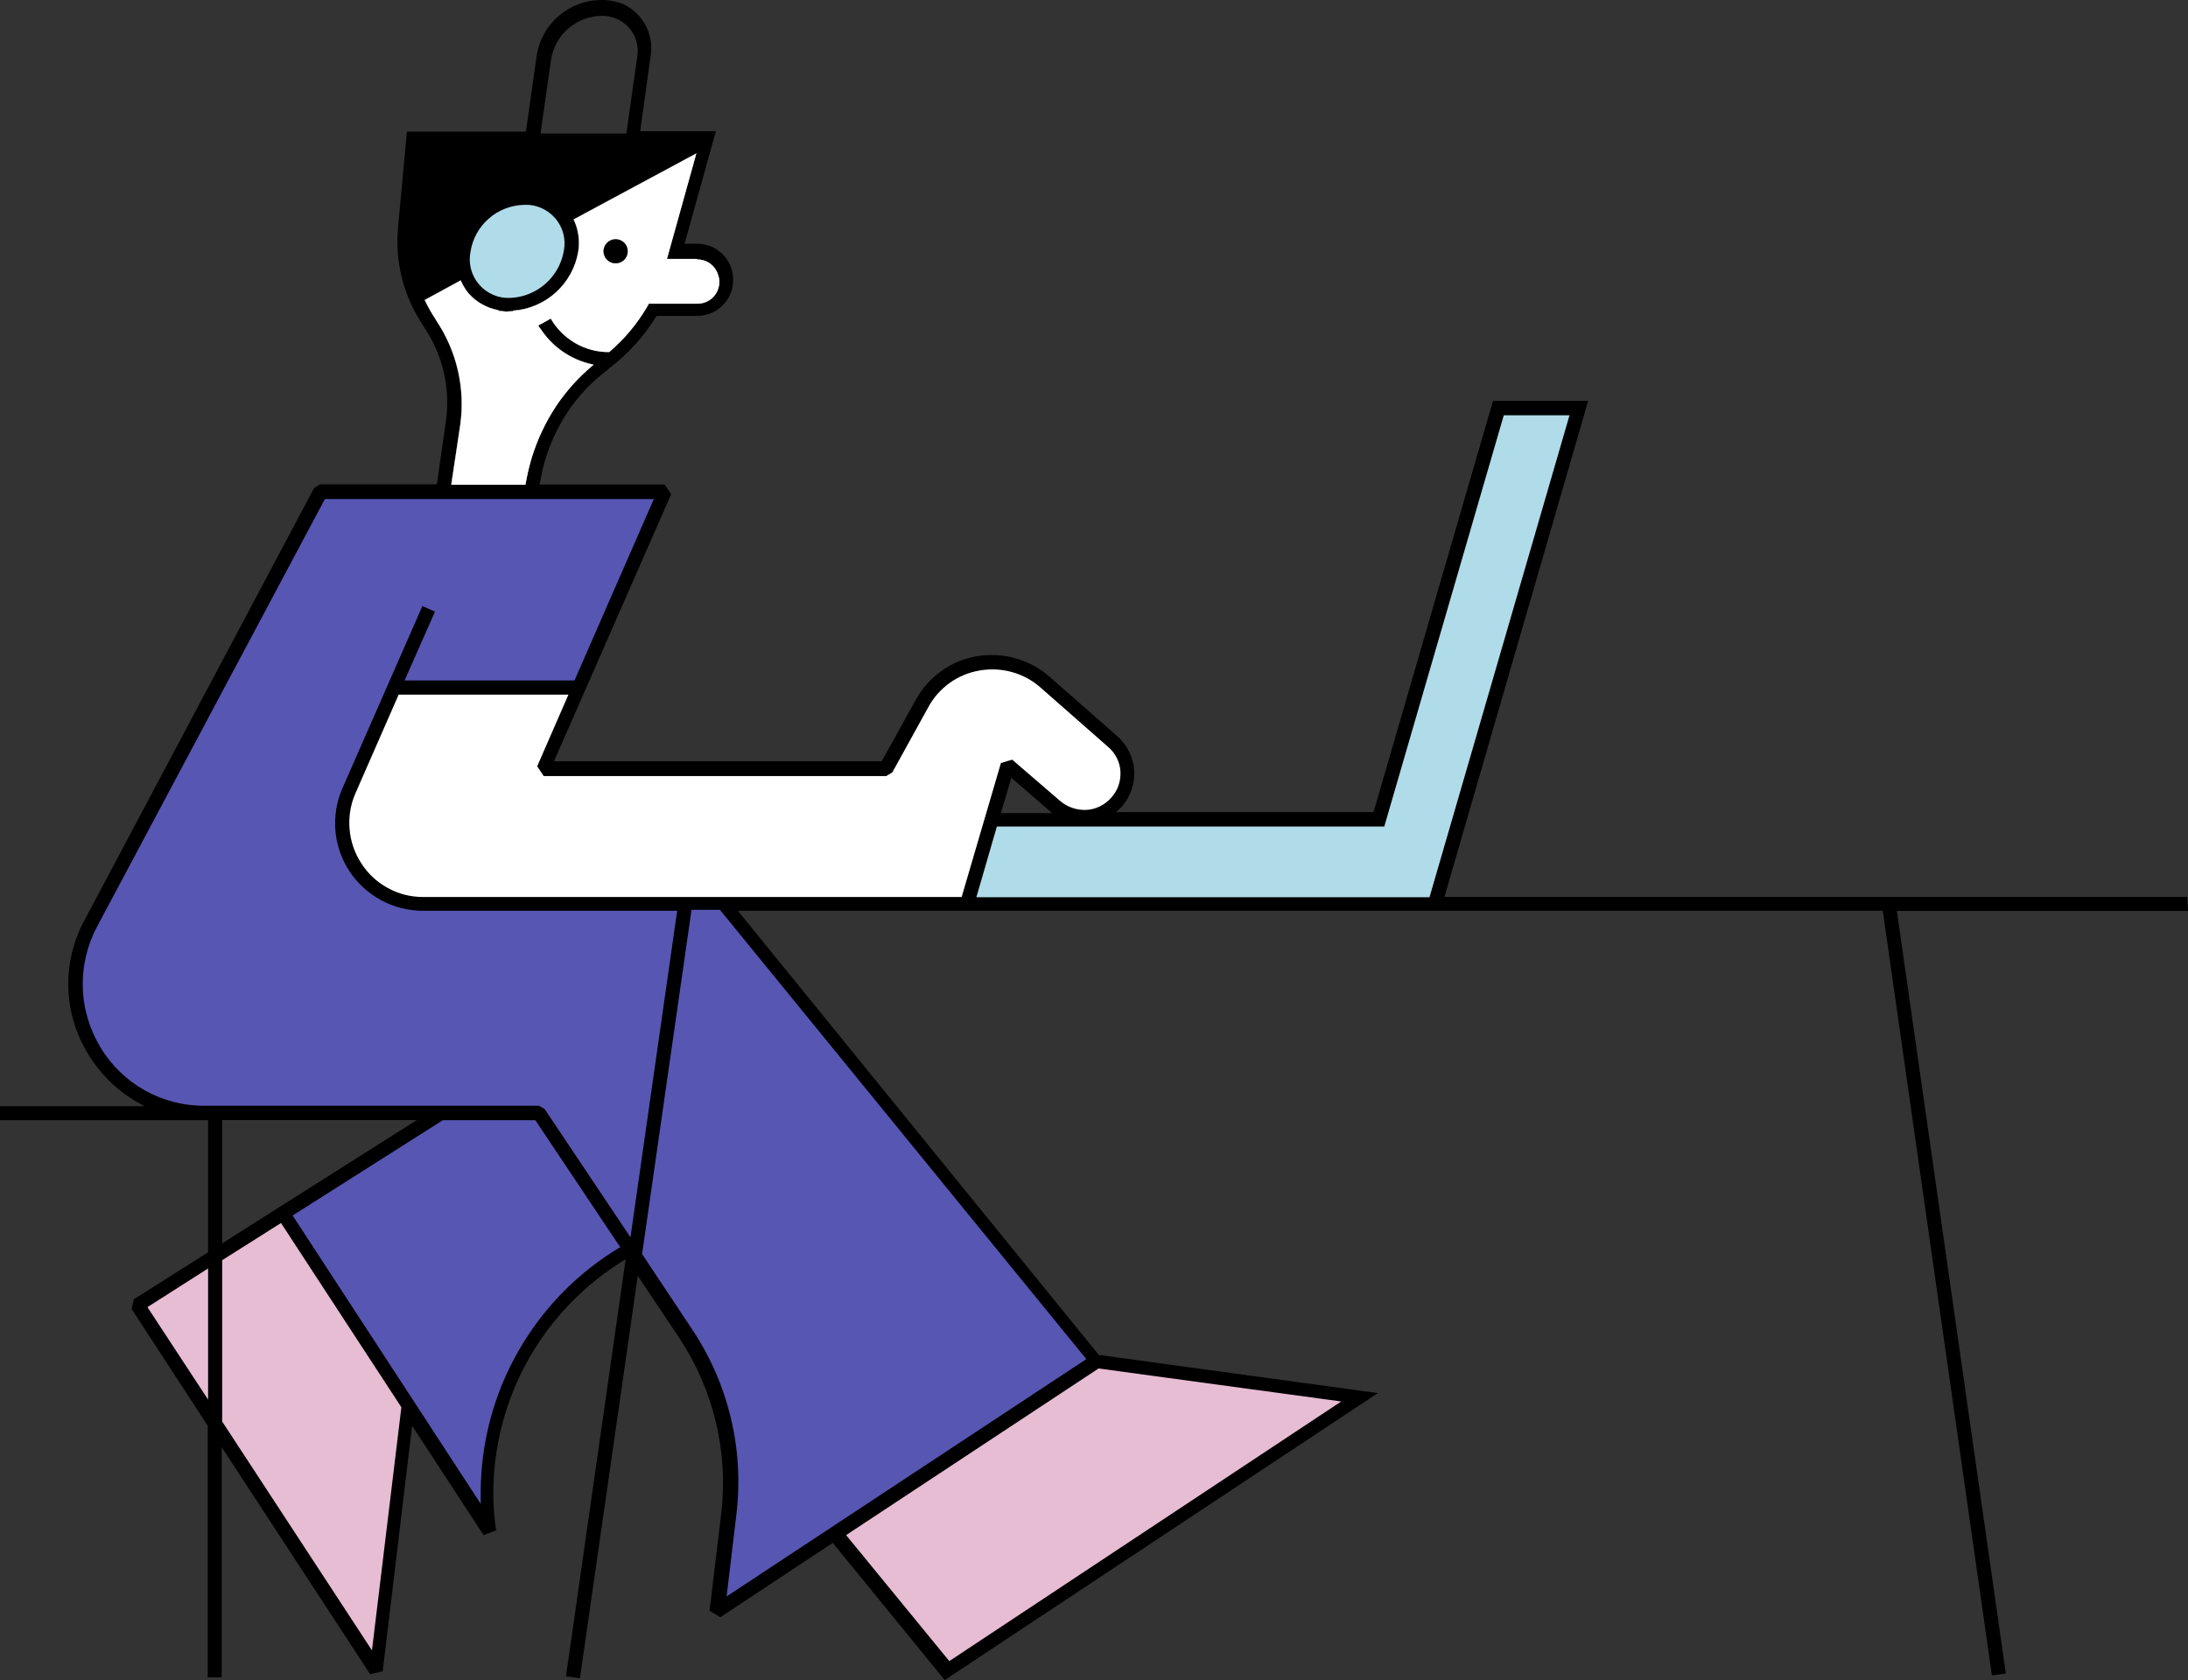 <svg xmlns="http://www.w3.org/2000/svg" width="539" height="414" viewBox="0 0 539 414" fill="none"><rect x="0" y="0" width="539" height="414" fill="#333333" stroke="none"/><g clip-path="url(#clip0)"><path d="M369.166 100.632L339.729 201.962H244.203L238.328 222.72H353.519L388.923 100.663H369.166V100.632Z" fill="#B0DBE9"></path><path d="M178.083 222.69L270.169 335.248L176.805 396.914L179.666 373.061C181.493 357.372 177.718 341.53 168.981 328.359L132.756 274.159H50.563C45.053 274.159 39.635 272.733 34.855 270.032C30.076 267.331 26.058 263.416 23.227 258.712C20.396 254.008 18.813 248.667 18.691 243.174C18.539 237.681 19.848 232.249 22.435 227.394L78.996 121.147H163.715L133.821 189.368H218.206L227.064 173.314C228.495 170.735 230.474 168.489 232.878 166.79C235.283 165.06 238.054 163.937 240.976 163.421C243.898 162.905 246.882 163.057 249.713 163.876C252.544 164.665 255.192 166.092 257.414 168.064L274.096 182.722C275.132 183.632 275.984 184.725 276.593 185.969C277.202 187.214 277.567 188.549 277.658 189.914C277.749 191.28 277.567 192.676 277.11 193.981C276.654 195.286 275.953 196.469 275.01 197.501L274.888 197.623C273.975 198.654 272.848 199.504 271.6 200.111C270.352 200.718 268.982 201.082 267.612 201.173C266.212 201.264 264.842 201.082 263.503 200.627C262.194 200.172 260.976 199.474 259.941 198.563L248.099 188.306L238.206 222.568L178.083 222.69Z" fill="#5756B3"></path><path d="M155.222 307.875C144.567 313.853 135.709 322.563 129.529 333.124C123.38 343.655 120.123 355.642 120.153 367.842C120.153 371.028 120.366 374.215 120.853 377.34L69.681 298.922L108.433 274.28H132.817L155.222 307.875Z" fill="#5756B3"></path><path d="M174.187 34.627L102.314 73.137C100.153 67.887 99.301 62.182 99.788 56.507L101.858 34.505H174.187V34.627Z" fill="black"></path><path d="M104.171 222.69C100.853 222.69 97.596 221.87 94.674 220.292C91.751 218.714 89.285 216.438 87.459 213.676C85.632 210.915 84.537 207.728 84.263 204.451C83.989 201.173 84.537 197.835 85.876 194.831L97.018 169.491L142.65 169.369L133.943 189.459H218.328L227.186 173.405C228.617 170.826 230.596 168.58 233.001 166.881C235.405 165.151 238.176 164.028 241.098 163.512C244.02 162.996 247.004 163.148 249.835 163.967C252.666 164.756 255.314 166.183 257.536 168.155L274.219 182.813C275.254 183.724 276.106 184.816 276.715 186.06C277.324 187.305 277.689 188.64 277.78 190.005C277.872 191.371 277.689 192.767 277.232 194.072C276.776 195.377 276.075 196.56 275.132 197.592L275.01 197.714C274.097 198.746 272.97 199.595 271.722 200.202C270.474 200.809 269.104 201.173 267.734 201.264C266.334 201.355 264.964 201.173 263.625 200.718C262.316 200.263 261.098 199.565 260.063 198.654L248.221 188.458L238.328 222.72L104.171 222.69Z" fill="white"></path><path d="M118.357 76.445L117.109 82.059C117.322 81.604 117.566 81.18 117.809 80.785C118.083 80.36 118.418 79.966 118.722 79.601C118.753 78.539 119.392 77.447 120.336 76.9L118.357 76.445ZM151.63 58.904C149.986 58.904 148.646 60.24 148.646 61.879C148.646 63.517 149.986 64.853 151.63 64.853C153.274 64.853 154.613 63.517 154.613 61.879C154.644 60.24 153.304 58.904 151.63 58.904ZM151.63 58.904C149.986 58.904 148.646 60.24 148.646 61.879C148.646 63.517 149.986 64.853 151.63 64.853C153.274 64.853 154.613 63.517 154.613 61.879C154.644 60.24 153.304 58.904 151.63 58.904ZM117.109 82.059C117.322 81.604 117.566 81.18 117.809 80.785C118.083 80.36 118.418 79.966 118.722 79.601C118.753 78.539 119.392 77.447 120.336 76.9L118.327 76.476L117.109 82.059ZM178.388 66.643C178.023 65.793 177.505 65.004 176.835 64.337C176.166 63.669 175.374 63.183 174.522 62.819C173.639 62.485 172.726 62.303 171.782 62.334H166.364L174.035 34.657L174.065 34.596L140.579 52.592L140.153 52.835L139.544 53.169L138.723 53.624L137.292 54.383L115.922 65.854L114.247 66.764L102.193 73.228C103.136 75.474 104.293 77.598 105.632 79.632L105.754 79.874C110.716 87.128 112.756 95.959 111.508 104.638L109.133 121.147L109.103 121.359H130.716L130.747 121.147L131.386 117.718C133.547 106.702 139.666 96.869 148.646 90.102L148.89 89.859C153.7 86.248 157.718 81.726 160.732 76.567H171.782C173.67 76.567 175.466 75.808 176.805 74.473C178.144 73.137 178.906 71.347 178.906 69.465V69.344C178.906 68.403 178.723 67.493 178.388 66.643ZM177.17 69.465C177.17 70.163 177.018 70.861 176.744 71.529C176.47 72.166 176.074 72.773 175.587 73.289C175.07 73.775 174.491 74.169 173.822 74.442C173.152 74.715 172.452 74.837 171.752 74.837H159.819L159.362 75.656C156.896 79.844 153.761 83.607 150.047 86.763H149.925C147.033 86.763 144.202 85.974 141.675 84.548C139.179 83.091 137.109 81.028 135.648 78.509L133.395 79.784L132.634 80.208C132.786 80.481 132.939 80.724 133.121 80.997C134.522 83.152 136.287 85.003 138.388 86.49C140.732 88.159 143.411 89.282 146.211 89.859C142.132 93.227 139.362 96.657 137.566 99.206C135.983 101.482 132.208 107.278 130.229 115.533C130.077 116.2 129.955 116.777 129.864 117.141L129.407 119.448H111.142L113.334 104.79C114.613 95.716 112.482 86.49 107.368 78.873L107.246 78.63C106.241 77.143 105.358 75.565 104.597 73.926L113.456 69.101C113.943 70.254 114.613 71.347 115.404 72.318C117.322 74.473 119.91 75.929 122.771 76.445L122.741 76.597C123.076 76.627 123.41 76.658 123.715 76.688C124.019 76.718 124.293 76.749 124.598 76.779C124.628 76.779 124.689 76.779 124.719 76.779C124.75 76.779 124.75 76.779 124.78 76.779C124.932 76.749 125.054 76.749 125.206 76.749C125.42 76.718 125.602 76.718 125.815 76.718C125.967 76.718 126.12 76.718 126.272 76.688C126.302 76.688 126.302 76.688 126.333 76.688L126.363 76.567C130.321 76.293 134.035 74.685 136.957 72.014C139.879 69.344 141.828 65.793 142.436 61.879C142.832 59.208 142.436 56.507 141.28 54.079L171.508 37.813L164.263 63.821H171.721V63.942C172.421 63.942 173.122 64.094 173.791 64.337C174.461 64.61 175.039 65.004 175.557 65.52C176.044 66.006 176.44 66.613 176.714 67.28C176.988 67.918 177.14 68.646 177.14 69.344V69.465H177.17ZM151.63 58.904C149.986 58.904 148.646 60.24 148.646 61.879C148.646 63.517 149.986 64.853 151.63 64.853C153.274 64.853 154.613 63.517 154.613 61.879C154.644 60.24 153.304 58.904 151.63 58.904ZM117.109 82.059C117.322 81.604 117.566 81.18 117.809 80.785C118.083 80.36 118.418 79.966 118.722 79.601C118.753 78.539 119.392 77.447 120.336 76.9L118.327 76.476L117.109 82.059ZM118.357 76.445L117.109 82.059C117.322 81.604 117.566 81.18 117.809 80.785C118.083 80.36 118.418 79.966 118.722 79.601C118.753 78.539 119.392 77.447 120.336 76.9L118.357 76.445ZM118.357 76.445L117.109 82.059C117.322 81.604 117.566 81.18 117.809 80.785C118.083 80.36 118.418 79.966 118.722 79.601C118.753 78.539 119.392 77.447 120.336 76.9L118.357 76.445Z" fill="white"></path><path d="M123.745 76.718C123.41 76.688 123.076 76.658 122.771 76.627C123.106 76.627 123.441 76.658 123.745 76.718Z" fill="white"></path><path d="M140.488 61.909C139.91 65.52 138.084 68.798 135.344 71.195C132.604 73.593 129.103 74.989 125.42 75.08C123.746 75.14 122.102 74.806 120.549 74.139C118.997 73.471 117.657 72.47 116.561 71.195C115.465 69.921 114.674 68.434 114.248 66.825C113.822 65.217 113.73 63.548 114.035 61.879C114.613 58.267 116.44 54.99 119.179 52.592C121.919 50.195 125.42 48.799 129.103 48.708C130.778 48.647 132.421 48.981 133.974 49.648C135.496 50.316 136.866 51.318 137.962 52.592C139.058 53.867 139.849 55.354 140.275 56.962C140.702 58.571 140.793 60.27 140.488 61.909Z" fill="#B0DBE9"></path><path d="M205.907 377.765L233.487 411.572L335.132 344.171L270.17 335.339L205.907 377.765Z" fill="#E7BDD3"></path><path d="M92.786 411.572L34.034 321.592L69.681 298.922L100.61 346.386L92.786 411.572Z" fill="#E7BDD3"></path><path d="M539 224.418C538.939 223.265 538.878 222.142 538.817 220.989H355.833L391.236 98.78H367.796L338.359 200.11H274.888C275.375 199.716 275.832 199.291 276.258 198.836L276.38 198.714C278.511 196.256 279.607 193.07 279.394 189.822C279.18 186.575 277.689 183.571 275.253 181.416L258.571 166.758C256.136 164.634 253.275 163.086 250.17 162.206C247.064 161.326 243.807 161.174 240.641 161.69C237.475 162.237 234.462 163.481 231.874 165.362C229.256 167.214 227.125 169.672 225.573 172.464L217.201 187.577H136.47L165.329 121.783L163.715 119.386H132.908L133.243 117.778C133.334 117.292 133.487 116.564 133.669 115.684C135.648 107.308 139.727 101.511 141.371 99.357C143.106 97.081 145.816 94.016 149.773 91.041L150.016 90.799C154.705 87.248 158.692 82.848 161.737 77.84H171.752C174.096 77.84 176.349 76.9 178.023 75.261C179.697 73.592 180.61 71.376 180.61 69.009V68.888C180.61 66.551 179.667 64.305 178.023 62.636C176.349 60.967 174.126 60.057 171.752 60.057H168.647L176.349 32.319H157.718L160.245 13.989C160.549 12.229 160.488 10.439 160.001 8.709C159.545 6.979 158.692 5.401 157.505 4.035C156.348 2.67 154.887 1.607 153.243 0.879C151.63 0.303 149.864 -0.031 148.068 -0.001H147.825C144.02 0.09 140.397 1.516 137.535 4.005C134.674 6.493 132.817 9.923 132.208 13.655L129.56 32.441H100.244L98.053 56.051C97.261 64.578 99.453 73.136 104.263 80.238L104.384 80.481C109.103 87.4 111.051 95.836 109.803 104.091L107.611 119.325H78.874L77.383 120.236L20.822 226.725C18.052 231.823 16.682 237.559 16.834 243.355C16.986 249.152 18.691 254.796 21.735 259.743C25.053 265.236 29.894 269.697 35.647 272.58H0V276.009H51.264V308.572L32.968 320.134L32.42 322.532L51.172 351.301V413.301H54.612V356.582L91.173 412.512L94.278 411.814L101.523 351.301L119.118 378.25L122.223 377.096C121.767 374.031 121.523 370.936 121.523 367.81C121.554 356.217 124.567 344.867 130.26 334.792C135.983 324.717 144.202 316.28 154.126 310.271L139.423 413.058L142.863 413.513L157.109 314.368L167.216 329.481C175.77 342.318 179.484 357.735 177.658 373.03L174.796 396.883L177.444 398.491L205.146 380.162L232.726 413.969L339.424 343.259L270.687 333.851L181.767 224.418H463.809C472.759 287.207 481.739 349.996 490.689 412.815L494.129 412.36C485.179 349.723 476.229 287.086 467.279 224.449H539V224.418ZM233.853 409.295L208.434 378.25L270.626 337.19L330.414 345.323L233.853 409.295ZM178.997 393.363L181.402 373.182C183.35 357.067 179.423 340.801 170.352 327.327L158.175 308.997L170.352 224.176H177.353L267.613 334.883L178.997 393.363ZM35.769 268.726C31.203 266.177 27.398 262.505 24.719 258.013C22.04 253.552 20.518 248.484 20.396 243.264C20.244 238.075 21.461 232.916 23.927 228.303L80.031 122.967H161.067L141.523 167.669H99.666L107.155 150.704L104.05 149.339L84.384 194.162C82.923 197.44 82.345 201.051 82.619 204.632C82.923 208.213 84.11 211.673 86.089 214.677C88.068 217.681 90.777 220.139 93.943 221.839C97.109 223.538 100.671 224.418 104.263 224.418H166.82L155.313 304.87L134.156 273.248L132.787 272.458H50.716C45.48 272.55 40.305 271.245 35.769 268.726ZM113.365 104.758C114.643 95.685 112.512 86.459 107.398 78.842L107.276 78.599C106.272 77.112 105.389 75.534 104.628 73.895L113.487 69.07C113.974 70.223 114.643 71.316 115.435 72.287C117.353 74.441 119.94 75.898 122.802 76.414L122.771 76.566C123.106 76.596 123.441 76.626 123.745 76.657C124.05 76.687 124.324 76.717 124.628 76.748C124.659 76.748 124.719 76.748 124.75 76.748C124.78 76.748 124.78 76.748 124.811 76.748C124.963 76.717 125.085 76.717 125.237 76.717C125.45 76.687 125.633 76.687 125.846 76.687C125.998 76.687 126.15 76.687 126.302 76.657C126.333 76.657 126.333 76.657 126.363 76.657L126.394 76.535C130.351 76.262 134.065 74.654 136.987 71.983C139.91 69.313 141.858 65.762 142.467 61.847C142.863 59.177 142.467 56.476 141.31 54.048L171.539 37.782L164.294 63.789H171.752V63.911C172.452 63.911 173.152 64.062 173.822 64.305C174.492 64.578 175.07 64.973 175.587 65.489C176.075 65.974 176.47 66.581 176.744 67.249C177.018 67.886 177.17 68.615 177.17 69.313V69.434C177.17 70.132 177.018 70.83 176.744 71.498C176.47 72.135 176.075 72.742 175.587 73.258C175.07 73.743 174.492 74.138 173.822 74.411C173.152 74.684 172.452 74.805 171.752 74.805H159.819L159.362 75.625C156.896 79.813 153.761 83.576 150.047 86.732H149.925C147.033 86.732 144.202 85.943 141.675 84.517C139.179 83.06 137.109 80.996 135.648 78.478L133.395 79.752L132.634 80.177C132.787 80.45 132.939 80.693 133.121 80.966C134.522 83.121 136.287 84.972 138.388 86.459C140.732 88.128 143.411 89.251 146.211 89.828C142.132 93.196 139.362 96.625 137.566 99.174C135.983 101.451 132.208 107.247 130.229 115.501C130.077 116.169 129.955 116.746 129.864 117.11L129.408 119.416H111.143L113.365 104.758ZM101.523 56.749L103.471 36.355H129.225L127.733 47.129C123.958 47.584 120.427 49.253 117.657 51.863C114.917 54.473 113.06 57.932 112.421 61.665C112.178 63.061 112.178 64.487 112.421 65.914L103.228 70.83C101.706 66.308 101.127 61.513 101.523 56.749ZM115.922 65.853C115.678 64.639 115.648 63.364 115.891 62.151C116.348 58.934 117.961 55.99 120.397 53.866C122.832 51.711 125.968 50.528 129.225 50.467C130.656 50.406 132.056 50.679 133.365 51.256C134.674 51.833 135.831 52.682 136.774 53.775C136.957 53.987 137.14 54.2 137.292 54.442C137.962 55.353 138.449 56.415 138.753 57.508C139.118 58.873 139.179 60.33 138.905 61.726C138.388 64.912 136.774 67.826 134.339 69.95C131.904 72.074 128.799 73.319 125.572 73.409C124.141 73.47 122.741 73.197 121.432 72.621C120.123 72.044 118.966 71.194 118.022 70.102C117.079 69.009 116.409 67.735 116.044 66.369C116.013 66.217 115.952 66.066 115.922 65.883C115.922 65.853 115.922 65.853 115.922 65.853ZM139.24 51.347C137.17 49.01 134.309 47.493 131.204 47.098L132.695 36.325H167.307L139.24 51.347ZM54.734 275.979H102.68L54.734 306.357V275.979ZM51.264 312.547V344.867L36.317 322.077L51.264 312.547ZM54.734 350.269V310.514L69.224 301.349L98.874 346.749L91.629 406.655L54.734 350.269ZM118.418 367.689V370.541L72.086 299.498L109.103 276.009H131.873L152.787 307.297C142.315 313.549 133.669 322.41 127.642 333.002C121.614 343.593 118.449 355.519 118.418 367.689ZM95.526 218.804C92.877 217.348 90.625 215.284 89.011 212.735C87.368 210.216 86.363 207.333 86.12 204.328C85.846 201.324 86.333 198.32 87.52 195.558L98.205 171.159H140.032L132.33 188.821L133.943 191.218H218.328L219.819 190.308L228.678 174.254C229.956 171.887 231.752 169.854 233.944 168.276C236.136 166.698 238.663 165.666 241.311 165.211C243.99 164.755 246.73 164.877 249.317 165.605C251.935 166.333 254.34 167.638 256.349 169.429L273.031 184.087C273.914 184.845 274.614 185.756 275.132 186.788C275.649 187.819 275.954 188.942 276.015 190.096C276.075 191.249 275.923 192.402 275.558 193.494C275.193 194.587 274.584 195.588 273.823 196.468L273.701 196.59C272.94 197.47 271.996 198.168 270.961 198.684C269.926 199.2 268.769 199.503 267.613 199.564C265.269 199.655 262.986 198.896 261.189 197.379L249.348 187.182L246.577 188.002L236.897 221.02H104.171C101.127 221.02 98.174 220.261 95.526 218.804ZM246.608 200.232L249.135 191.643L258.906 200.11L259.15 200.353H246.608V200.232ZM240.52 221.08L245.573 203.661H341.007L370.445 102.331H386.64L352.149 221.08H240.52ZM135.77 14.566C136.257 11.652 137.718 9.012 139.94 7.07C142.163 5.128 144.994 4.005 147.946 3.914H148.19C149.469 3.884 150.778 4.126 151.934 4.642C153.122 5.158 154.157 5.947 155.009 6.918C155.861 7.889 156.47 9.043 156.805 10.287C157.14 11.531 157.201 12.836 156.957 14.111L154.309 32.896H133.152L135.77 14.566Z" fill="black"></path><path d="M176.744 67.28C176.47 66.613 176.074 66.036 175.587 65.52C175.07 65.004 174.491 64.61 173.822 64.337C173.152 64.064 172.452 63.942 171.752 63.942V63.821H164.294L171.539 37.813L141.31 54.079C142.467 56.507 142.863 59.238 142.467 61.879C141.828 65.763 139.91 69.344 136.987 72.015C134.065 74.685 130.321 76.294 126.394 76.567L126.363 76.688C126.333 76.688 126.333 76.688 126.302 76.688C126.15 76.688 125.998 76.688 125.846 76.719C125.633 76.719 125.45 76.749 125.237 76.749C125.085 76.749 124.963 76.779 124.811 76.779C124.78 76.779 124.78 76.779 124.75 76.779C124.719 76.779 124.659 76.779 124.628 76.779C124.324 76.749 124.05 76.719 123.745 76.688C123.41 76.658 123.076 76.627 122.771 76.597L122.802 76.445C119.94 75.929 117.353 74.473 115.435 72.318C114.643 71.347 113.973 70.254 113.486 69.101L104.628 73.927C105.389 75.565 106.272 77.113 107.276 78.63L107.398 78.873C112.543 86.49 114.674 95.716 113.365 104.79L111.173 119.448H129.438L129.894 117.141C129.986 116.777 130.077 116.201 130.26 115.533C132.238 107.278 136.013 101.482 137.596 99.206C139.392 96.657 142.162 93.258 146.242 89.859C143.411 89.313 140.762 88.159 138.418 86.49C136.318 85.003 134.552 83.152 133.152 80.997C133 80.755 132.817 80.481 132.665 80.208L133.426 79.784L135.678 78.509C137.109 80.997 139.21 83.091 141.706 84.548C144.202 86.005 147.033 86.763 149.956 86.763H150.077C153.791 83.607 156.927 79.844 159.392 75.656L159.849 74.837H171.813C172.513 74.837 173.213 74.716 173.883 74.442C174.552 74.169 175.131 73.775 175.648 73.289C176.135 72.773 176.531 72.197 176.805 71.529C177.079 70.861 177.231 70.163 177.231 69.465V69.344C177.17 68.646 177.018 67.948 176.744 67.28ZM151.63 64.883C149.986 64.883 148.647 63.548 148.647 61.909C148.647 60.27 149.986 58.935 151.63 58.935C153.274 58.935 154.613 60.27 154.613 61.909C154.644 63.548 153.304 64.883 151.63 64.883Z" fill="white"></path><path d="M154.643 61.909C154.643 63.548 153.304 64.883 151.66 64.883C150.016 64.883 148.677 63.548 148.677 61.909C148.677 60.27 150.016 58.935 151.66 58.935C153.304 58.935 154.643 60.24 154.643 61.909Z" fill="black"></path><path d="M133.426 79.814L133.152 81.028C133 80.785 132.817 80.512 132.665 80.239L133.426 79.814Z" fill="black"></path></g><defs><clipPath id="clip0"><rect width="539" height="414" fill="white"></rect></clipPath></defs></svg>